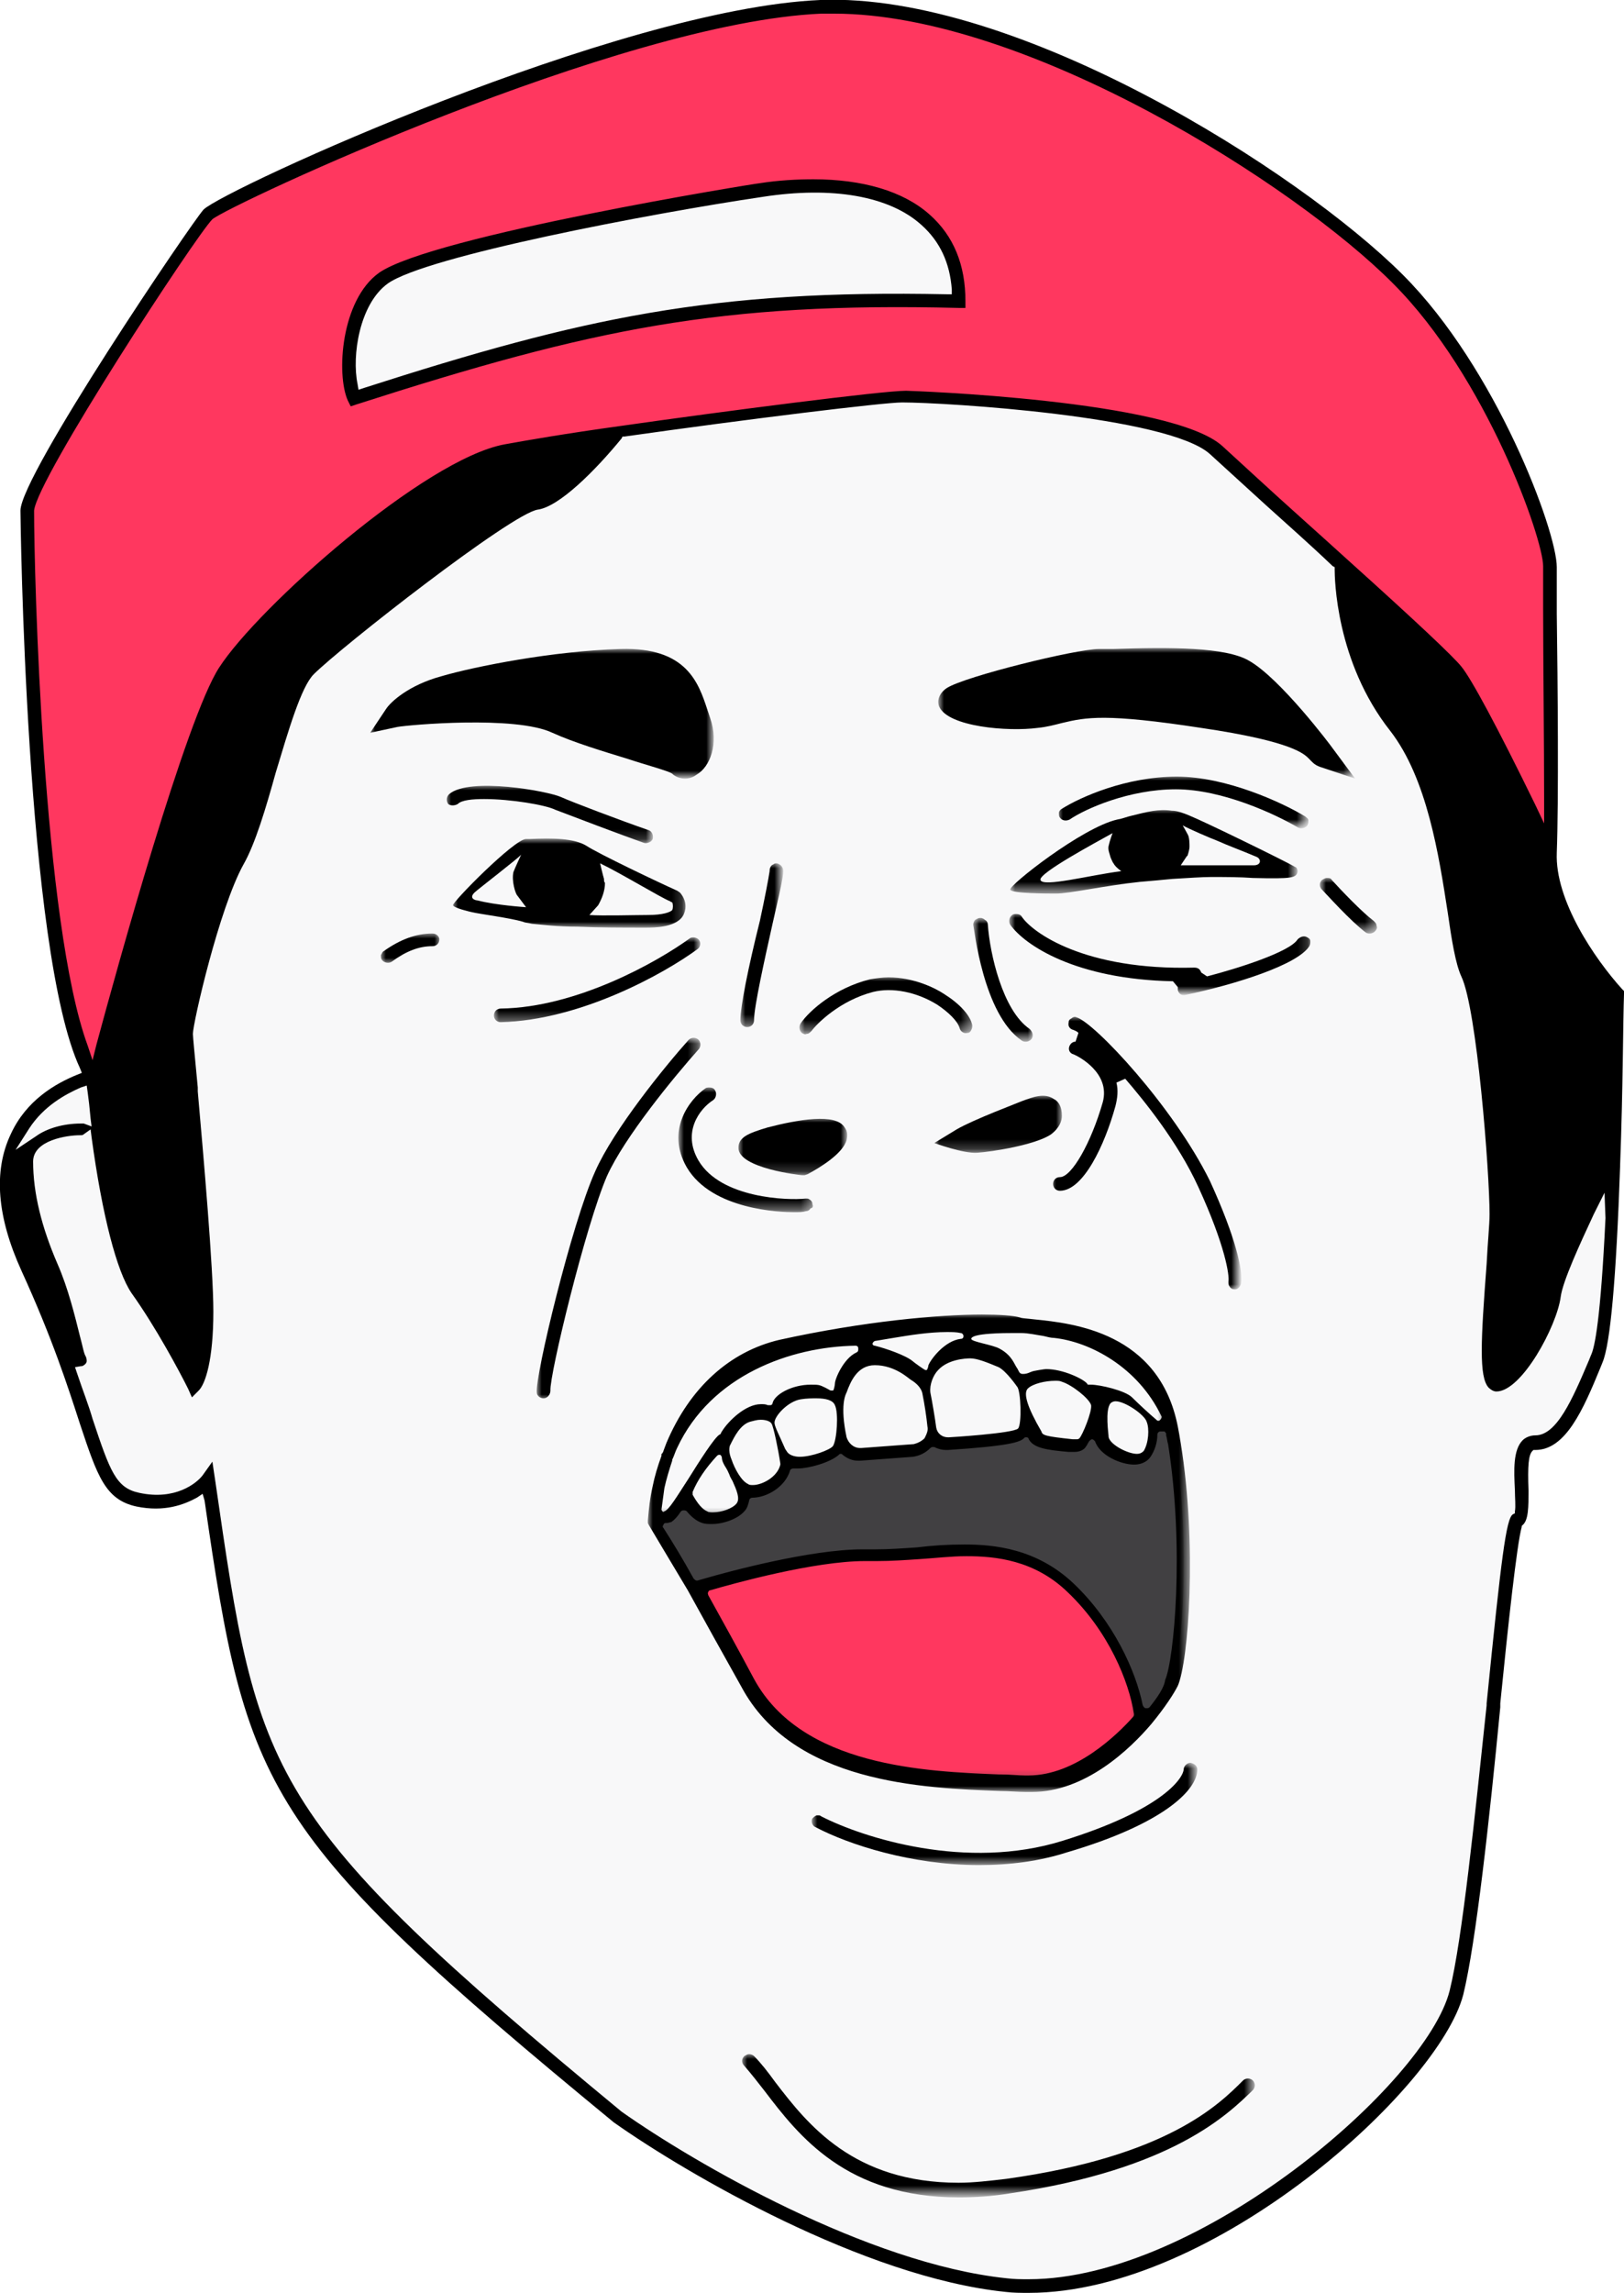 <?xml version="1.0" encoding="utf-8"?> <svg xmlns="http://www.w3.org/2000/svg" xmlns:xlink="http://www.w3.org/1999/xlink" version="1.1" id="Слой_1" x="0px" y="0px" viewBox="0 0 166.7 235.3" style="enable-background:new 0 0 166.7 235.3;" xml:space="preserve"> <style type="text/css"> .st0{fill:#FFFFFF;filter:url(#Adobe_OpacityMaskFilter);} .st1{mask:url(#mask0_4138_225_00000170969971752326162320000009765929205063397789_);} .st2{fill:#F8F8F9;} .st3{fill:#FFFFFF;filter:url(#Adobe_OpacityMaskFilter_00000084504156305118731870000001471098076406430648_);} .st4{mask:url(#mask1_4138_225_00000140013986571550142040000013224683917744595633_);} .st5{opacity:0.96;} .st6{fill:#FFFFFF;filter:url(#Adobe_OpacityMaskFilter_00000075867007113425159320000017439124420548665742_);} .st7{mask:url(#mask2_4138_225_00000170988822741830005560000010038051600870027655_);} .st8{fill:#FF375F;} .st9{fill:#FFFFFF;filter:url(#Adobe_OpacityMaskFilter_00000057128186637860518260000007149695342490820286_);} .st10{mask:url(#mask3_4138_225_00000036937028749310743320000015041832299084821946_);} .st11{fill:#FFFFFF;filter:url(#Adobe_OpacityMaskFilter_00000119825863497859944320000002628578101262965668_);} .st12{mask:url(#mask4_4138_225_00000078753106160511914730000012379538428303129216_);} .st13{fill:#FFFFFF;filter:url(#Adobe_OpacityMaskFilter_00000013162601835485528220000003948047733066523026_);} .st14{mask:url(#mask5_4138_225_00000121988733251043279470000011009033596155348885_);} .st15{fill:#414042;} .st16{fill:#FFFFFF;filter:url(#Adobe_OpacityMaskFilter_00000076602333833908408100000007999897677069373616_);} .st17{mask:url(#mask6_4138_225_00000013173152999311256970000014534369128380416647_);} .st18{fill:#FFFFFF;filter:url(#Adobe_OpacityMaskFilter_00000109723892830785260180000010536925048655579055_);} .st19{mask:url(#mask7_4138_225_00000101104603375665513770000012838111521116775083_);} .st20{fill:#FFFFFF;filter:url(#Adobe_OpacityMaskFilter_00000107572751072293210660000000675174304435046310_);} .st21{mask:url(#mask8_4138_225_00000055690415372911594240000016773762856601388216_);} .st22{fill:#FFFFFF;filter:url(#Adobe_OpacityMaskFilter_00000083052649565217692370000011216973395313849478_);} .st23{mask:url(#mask9_4138_225_00000083779355592794672400000013504366374237902732_);} .st24{fill:#FFFFFF;filter:url(#Adobe_OpacityMaskFilter_00000049930539437545205680000004910638674198225845_);} .st25{mask:url(#mask10_4138_225_00000172409085878628756810000015438649810116528005_);} .st26{fill:#FFFFFF;filter:url(#Adobe_OpacityMaskFilter_00000181775658141363976650000013350104790365568397_);} .st27{mask:url(#mask11_4138_225_00000135691316999455400920000009397245959695721890_);} .st28{fill:#FFFFFF;filter:url(#Adobe_OpacityMaskFilter_00000087389040188290794260000008071933975028772017_);} .st29{mask:url(#mask12_4138_225_00000150796184868823254950000000866502452915988125_);} .st30{fill:#FFFFFF;filter:url(#Adobe_OpacityMaskFilter_00000174587814753631552180000000835914392877550265_);} .st31{mask:url(#mask13_4138_225_00000153681466381576104790000000071156473598253240_);} .st32{fill:#FFFFFF;filter:url(#Adobe_OpacityMaskFilter_00000041984389450315930550000011371105174656033675_);} .st33{mask:url(#mask14_4138_225_00000031889388485753711950000012900945151537913790_);} .st34{fill:#FFFFFF;filter:url(#Adobe_OpacityMaskFilter_00000011017698339242420690000002079910741104918965_);} .st35{mask:url(#mask15_4138_225_00000072993305182800634830000015166075680340366513_);} .st36{fill:#FFFFFF;filter:url(#Adobe_OpacityMaskFilter_00000097463092236082405140000005484207172546999425_);} .st37{mask:url(#mask16_4138_225_00000024688343831104701660000010504537869231770256_);} .st38{fill:#FFFFFF;filter:url(#Adobe_OpacityMaskFilter_00000176022243367762486990000016666929491143574187_);} .st39{mask:url(#mask17_4138_225_00000088854098863686038870000008961996682669200816_);} .st40{fill:#FFFFFF;filter:url(#Adobe_OpacityMaskFilter_00000096755223250267959310000005883069588952191407_);} .st41{mask:url(#mask18_4138_225_00000176002360551383794000000010340403539597576866_);} .st42{fill:#FFFFFF;filter:url(#Adobe_OpacityMaskFilter_00000107573888043292555780000015840507717524261054_);} .st43{mask:url(#mask19_4138_225_00000042013958295541592770000001075369483628295594_);} .st44{fill:#FFFFFF;filter:url(#Adobe_OpacityMaskFilter_00000116232904477772613900000007804018135220216478_);} .st45{mask:url(#mask20_4138_225_00000062901537685627569240000011602141708397004704_);} .st46{fill:#FFFFFF;filter:url(#Adobe_OpacityMaskFilter_00000152959081527298139530000014801865754610087849_);} .st47{mask:url(#mask21_4138_225_00000117662254827551984680000011026244235335919772_);} .st48{fill:#FFFFFF;filter:url(#Adobe_OpacityMaskFilter_00000152239576272675707290000018178521887576505746_);} .st49{mask:url(#mask22_4138_225_00000139284018507677954350000012942619400490323584_);} .st50{fill:#FFFFFF;filter:url(#Adobe_OpacityMaskFilter_00000049219592601076969680000012418151735968923018_);} .st51{mask:url(#mask23_4138_225_00000110461873297377168190000008254297210837151662_);} .st52{fill:#FFFFFF;filter:url(#Adobe_OpacityMaskFilter_00000072249915246451805350000014047866604982291354_);} .st53{mask:url(#mask24_4138_225_00000142133936731469457600000010404969070883343519_);} .st54{fill:#FFFFFF;filter:url(#Adobe_OpacityMaskFilter_00000074405959970373828530000007336547367970536592_);} .st55{mask:url(#mask25_4138_225_00000068658692696099862840000013494136158636111509_);} .st56{fill:#FFFFFF;filter:url(#Adobe_OpacityMaskFilter_00000153687057519358905410000005333665795550134151_);} .st57{mask:url(#mask26_4138_225_00000023968482538451387440000006409249572594737025_);} .st58{fill:#FFFFFF;filter:url(#Adobe_OpacityMaskFilter_00000071539808352116219380000003409462884083924413_);} .st59{mask:url(#mask27_4138_225_00000160150254651098971990000007032486919665422010_);} .st60{fill:#FFFFFF;filter:url(#Adobe_OpacityMaskFilter_00000077326694408092649780000016296383696931725968_);} .st61{mask:url(#mask28_4138_225_00000183222650502485685190000005360821962543687093_);} .st62{fill:#FFFFFF;filter:url(#Adobe_OpacityMaskFilter_00000111192426888587763640000000885728468654004608_);} .st63{mask:url(#mask29_4138_225_00000091725615388567625050000007785704326257615037_);} .st64{fill:#FFFFFF;filter:url(#Adobe_OpacityMaskFilter_00000181786728550181528890000009756030549707310731_);} .st65{mask:url(#mask30_4138_225_00000089562364861013630360000002054584876366360204_);} .st66{fill:none;} </style> <defs> <filter id="Adobe_OpacityMaskFilter" filterUnits="userSpaceOnUse" x="0.7" y="0.7" width="165.3" height="233.9"> <feColorMatrix type="matrix" values="1 0 0 0 0 0 1 0 0 0 0 0 1 0 0 0 0 0 1 0"></feColorMatrix> </filter> </defs> <mask maskUnits="userSpaceOnUse" x="0.7" y="0.7" width="165.3" height="233.9" id="mask0_4138_225_00000170969971752326162320000009765929205063397789_"> <path class="st0" d="M-0.5-0.5h167.7v236.3H-0.5V-0.5z"></path> </mask> <g class="st1"> <path class="st2" d="M160.2,92.7l-1.1-5.3c0.2-7,0-26.2,0-29.3c0-3.2-5.9-19.8-15.6-29.5c-9.7-9.7-38.6-28.7-59.3-27.8 C63.6,1.6,23.3,20.1,21.4,22C19.5,23.9,2.8,49.5,2.8,52.4c0,3,0.7,49.2,6.6,58.1C4.3,111.9-3,117.4,2.8,130 c7.8,17.1,6.5,22.8,11.4,23.8c3.9,0.8,6.4-1.1,7.2-2.1c4.4,31,4.9,34.8,42,65.4c7.2,5.1,25.3,15.8,39.8,17.3 c18.1,1.9,43.6-20,46.2-30c2.5-9.9,5.1-48.1,6.3-48.5c1.3-0.4-0.8-8,1.9-8s4.4-4.2,6.3-8.7c0.9-2.1,1.4-10.8,1.7-19.8 c0.2-6.5,0.3-13.1,0.4-17.7C164.4,100.1,161.7,96.6,160.2,92.7z"></path> </g> <defs> <filter id="Adobe_OpacityMaskFilter_00000014594932132818614910000013399657461248934051_" filterUnits="userSpaceOnUse" x="71.4" y="158.9" width="46.2" height="24.1"> <feColorMatrix type="matrix" values="1 0 0 0 0 0 1 0 0 0 0 0 1 0 0 0 0 0 1 0"></feColorMatrix> </filter> </defs> <mask maskUnits="userSpaceOnUse" x="71.4" y="158.9" width="46.2" height="24.1" id="mask1_4138_225_00000140013986571550142040000013224683917744595633_"> <path style="fill:#FFFFFF;filter:url(#Adobe_OpacityMaskFilter_00000014594932132818614910000013399657461248934051_);" d=" M-0.5-0.5h167.7v236.3H-0.5V-0.5z"></path> </mask> <g class="st4"> <g class="st5"> <defs> <filter id="Adobe_OpacityMaskFilter_00000027563441713759594380000008286722561131666095_" filterUnits="userSpaceOnUse" x="71.4" y="158.9" width="46.2" height="24.1"> <feColorMatrix type="matrix" values="1 0 0 0 0 0 1 0 0 0 0 0 1 0 0 0 0 0 1 0"></feColorMatrix> </filter> </defs> <mask maskUnits="userSpaceOnUse" x="71.4" y="158.9" width="46.2" height="24.1" id="mask2_4138_225_00000170988822741830005560000010038051600870027655_"> <path style="fill:#FFFFFF;filter:url(#Adobe_OpacityMaskFilter_00000027563441713759594380000008286722561131666095_);" d=" M71.4,158.9h46.2V183H71.4V158.9z"></path> </mask> <g class="st7"> <path class="st8" d="M76.9,172.7c5.7,10.6,21.1,9.9,28.5,10.3c5,0.3,9.5-3.5,12.2-6.7c-0.3-2.5-2.1-8.7-7.2-13.5 c-6.3-6.1-14.6-3.2-20.9-3.4c-5.1-0.2-14.2,2.2-18.1,3.4C72.9,165.5,74.8,168.9,76.9,172.7z"></path> </g> </g> </g> <defs> <filter id="Adobe_OpacityMaskFilter_00000101804874640634686240000001314960500230217663_" filterUnits="userSpaceOnUse" x="2.8" y="0.7" width="156.3" height="109.8"> <feColorMatrix type="matrix" values="1 0 0 0 0 0 1 0 0 0 0 0 1 0 0 0 0 0 1 0"></feColorMatrix> </filter> </defs> <mask maskUnits="userSpaceOnUse" x="2.8" y="0.7" width="156.3" height="109.8" id="mask3_4138_225_00000036937028749310743320000015041832299084821946_"> <path style="fill:#FFFFFF;filter:url(#Adobe_OpacityMaskFilter_00000101804874640634686240000001314960500230217663_);" d=" M-0.5-0.5h167.7v236.3H-0.5V-0.5z"></path> </mask> <g class="st10"> <path class="st8" d="M98.4,30.9c-25.3-0.6-38.6,2.4-62,9.9c-1.2-2.7-0.6-9.7,3-12.2c4.4-3.2,30.7-7.8,38.8-9.1 C89.7,17.7,98.6,21.4,98.4,30.9z M159.1,87.4c0.2-7,0-26.2,0-29.3c0-3.2-5.9-19.8-15.6-29.5c-9.7-9.7-38.6-28.7-59.3-27.8 C63.6,1.6,23.3,20.1,21.4,22C19.5,23.9,2.8,49.5,2.8,52.4c0,3,0.7,49.2,6.6,58.1c3.1-11.8,10.2-36.7,13.4-41.6 c4-6.1,21.1-21.1,28.9-22.6c2.4-0.5,6.9-1.1,12-1.9c11.7-1.7,26.9-3.6,29.1-3.6c3.2,0,27.4,1.3,32,5.5c2.3,2.1,7.8,7,13.1,11.8 c5.4,4.9,10.4,9.6,11.4,10.8C150.9,70.7,156.5,82,159.1,87.4z"></path> </g> <defs> <filter id="Adobe_OpacityMaskFilter_00000174595631759386581800000001643843786564030398_" filterUnits="userSpaceOnUse" x="2.8" y="0.7" width="156.3" height="109.8"> <feColorMatrix type="matrix" values="1 0 0 0 0 0 1 0 0 0 0 0 1 0 0 0 0 0 1 0"></feColorMatrix> </filter> </defs> <mask maskUnits="userSpaceOnUse" x="2.8" y="0.7" width="156.3" height="109.8" id="mask4_4138_225_00000078753106160511914730000012379538428303129216_"> <path style="fill:#FFFFFF;filter:url(#Adobe_OpacityMaskFilter_00000174595631759386581800000001643843786564030398_);" d=" M-0.5-0.5h167.7v236.3H-0.5V-0.5z"></path> </mask> <g class="st12"> <path class="st8" d="M36.4,40.8c-1.2-2.7-0.6-9.7,3-12.2c4.4-3.2,30.7-7.8,38.8-9.1c1.9-0.3,3.7-0.4,5.4-0.4 c8.8,0,15,3.9,14.8,11.8c-2.1-0.1-4.2-0.1-6.1-0.1C70.8,30.8,57.8,33.9,36.4,40.8z M85.6,0.7c-0.5,0-0.9,0-1.4,0 C63.6,1.6,23.3,20.1,21.4,22C19.5,23.9,2.8,49.5,2.8,52.4c0,3,0.7,49.2,6.6,58.1c3.1-11.8,10.2-36.7,13.4-41.6 c4-6.1,21.1-21.1,28.9-22.6c2.4-0.5,6.9-1.1,12-1.9c11.7-1.7,26.9-3.6,29.1-3.6c3.2,0,27.4,1.3,32,5.5c2.3,2.1,7.8,7,13.1,11.8 c5.4,4.9,10.4,9.6,11.4,10.8c1.5,1.9,7.1,13.2,9.7,18.6c0.2-7,0-26.2,0-29.3c0-3.2-5.9-19.8-15.6-29.5C134,19.1,106.1,0.7,85.6,0.7 z M35.1,43.7l2-0.7c21.7-7,34.2-9.9,55.1-9.9c1.9,0,4,0,6.1,0.1l2.4,0.1l0-2.4c0.1-3.8-1.1-7.1-3.5-9.6c-3-3.1-7.8-4.7-13.7-4.7 c-1.8,0-3.8,0.2-5.8,0.5c-0.3,0.1-34,5.4-39.8,9.5c-4.6,3.3-5.4,11.4-3.7,15.2L35.1,43.7z M85.6,3.1c19.3,0,46.5,17.4,56.2,27.2 c9.1,9.1,14.9,25.3,14.9,27.8c0,0.7,0,2.3,0,4.3c0,3.9,0.1,9.7,0.1,14.9c-2.2-4.3-4.5-8.7-5.5-10c-0.6-0.7-2.5-2.7-11.6-11 c-3.2-2.9-6.6-6-9.2-8.3c-1.6-1.5-3-2.7-3.9-3.5c-5.9-5.4-33.4-6.1-33.7-6.1c-2.5,0-18.8,2.1-29.4,3.6c-3.9,0.6-9.3,1.4-12.1,1.9 C42.5,45.6,25,61.2,20.9,67.6c-3,4.6-8.7,24.1-11.7,34.9C6,88.2,5.2,58.9,5.2,52.5C6.1,49.1,20.8,26.2,23,23.8 c3.1-2.3,41.7-19.9,61.3-20.7C84.7,3.1,85.2,3.1,85.6,3.1z"></path> </g> <defs> <filter id="Adobe_OpacityMaskFilter_00000063601150697168849820000014876602783199260054_" filterUnits="userSpaceOnUse" x="67.3" y="136.3" width="54.2" height="46"> <feColorMatrix type="matrix" values="1 0 0 0 0 0 1 0 0 0 0 0 1 0 0 0 0 0 1 0"></feColorMatrix> </filter> </defs> <mask maskUnits="userSpaceOnUse" x="67.3" y="136.3" width="54.2" height="46" id="mask5_4138_225_00000121988733251043279470000011009033596155348885_"> <path style="fill:#FFFFFF;filter:url(#Adobe_OpacityMaskFilter_00000063601150697168849820000014876602783199260054_);" d=" M-0.5-0.5h167.7v236.3H-0.5V-0.5z"></path> </mask> <g class="st14"> <path class="st15" d="M120.4,171.9c0.9-2,1.9-13.2,0.2-23.8c-0.1-0.6-0.4-1.4-0.5-1.9c-1.7-8.6-10.3-8.9-14-9.3 c-1-0.1-1.5-0.2-1.9-0.3c-0.1,0-0.9-0.3-3.5-0.3c-4.4,0-12,0.7-20.4,2.6c-5,1.1-8.9,4.9-11,10.7l0,0.1l0,0c-0.7,2-2,4.9-2.1,6.8 c0.8,1.2,1.6,2,3.3,5l0.3,1.5l1.1-0.5c1.8,3.1,3.6,6.4,5.4,9.7c4.9,9.1,17.7,9.6,25.3,9.9c1,0,1.8,0.1,2.6,0.1c0.2,0,0.3,0,0.5,0 c4.9,0,9.6-3.6,11.7-6C118.9,174.8,120.1,172.6,120.4,171.9z"></path> </g> <defs> <filter id="Adobe_OpacityMaskFilter_00000147927715494181095880000014469057256525108142_" filterUnits="userSpaceOnUse" x="76.2" y="210.8" width="52.6" height="14.6"> <feColorMatrix type="matrix" values="1 0 0 0 0 0 1 0 0 0 0 0 1 0 0 0 0 0 1 0"></feColorMatrix> </filter> </defs> <mask maskUnits="userSpaceOnUse" x="76.2" y="210.8" width="52.6" height="14.6" id="mask6_4138_225_00000013173152999311256970000014534369128380416647_"> <path style="fill:#FFFFFF;filter:url(#Adobe_OpacityMaskFilter_00000147927715494181095880000014469057256525108142_);" d=" M-0.5-0.5h167.7v236.3H-0.5V-0.5z"></path> </mask> <g class="st17"> <path d="M128.6,214.5c0.1-0.1,0.2-0.3,0.2-0.5c0-0.2-0.1-0.4-0.2-0.5c-0.1-0.1-0.3-0.2-0.5-0.2s-0.4,0.1-0.5,0.2 c-2.5,2.5-7.8,7.8-24.3,10.1c-1.7,0.2-3.4,0.4-4.9,0.4c-10.8,0-15.5-6-18.8-10.3c-0.8-1.1-1.5-2-2.2-2.7c-0.1-0.1-0.3-0.2-0.5-0.2 c-0.2,0-0.3,0.1-0.5,0.2c-0.3,0.3-0.3,0.7,0,1c0.7,0.8,1.4,1.7,2.1,2.6c3.5,4.6,8.4,10.9,19.9,10.9c1.6,0,3.4-0.1,5.2-0.4 C120.5,222.6,126.1,216.9,128.6,214.5z"></path> </g> <defs> <filter id="Adobe_OpacityMaskFilter_00000163762621706899573290000001285520500790683058_" filterUnits="userSpaceOnUse" x="71.5" y="159.1" width="45.6" height="23.7"> <feColorMatrix type="matrix" values="1 0 0 0 0 0 1 0 0 0 0 0 1 0 0 0 0 0 1 0"></feColorMatrix> </filter> </defs> <mask maskUnits="userSpaceOnUse" x="71.5" y="159.1" width="45.6" height="23.7" id="mask7_4138_225_00000101104603375665513770000012838111521116775083_"> <path style="fill:#FFFFFF;filter:url(#Adobe_OpacityMaskFilter_00000163762621706899573290000001285520500790683058_);" d=" M-0.5-0.5h167.7v236.3H-0.5V-0.5z"></path> </mask> <g class="st19"> <path class="st8" d="M105.1,182.8c-0.8,0-1.6-0.1-2.5-0.1c-7.8-0.3-20.8-0.8-25.8-10.1c-1.7-3.2-3.3-6.1-4.7-8.6l-0.6-1l1.2-0.3 c2.4-0.7,10.8-3,16.1-3l1.3,0c1.4,0,2.8-0.1,4.2-0.2c1.7-0.1,3.3-0.3,4.9-0.3c3.2,0,7.2,0.4,10.8,3.8c4.3,4.1,6.5,9.5,7,12.8 l0.1,0.4l-0.3,0.3c-1.7,1.9-6.1,6.2-11.2,6.2L105.1,182.8z"></path> </g> <defs> <filter id="Adobe_OpacityMaskFilter_00000117664855890107730380000012007442248073035399_" filterUnits="userSpaceOnUse" x="67.3" y="136.2" width="52.6" height="19.7"> <feColorMatrix type="matrix" values="1 0 0 0 0 0 1 0 0 0 0 0 1 0 0 0 0 0 1 0"></feColorMatrix> </filter> </defs> <mask maskUnits="userSpaceOnUse" x="67.3" y="136.2" width="52.6" height="19.7" id="mask8_4138_225_00000055690415372911594240000016773762856601388216_"> <path style="fill:#FFFFFF;filter:url(#Adobe_OpacityMaskFilter_00000117664855890107730380000012007442248073035399_);" d=" M-0.5-0.5h167.7v236.3H-0.5V-0.5z"></path> </mask> <g class="st21"> <path class="st2" d="M105.1,142.1c0,0,0-0.1,0-0.1c0,0-0.1-0.2-0.3-0.4c0.1,0,0.2,0,0.3,0c0.5,0,1-0.2,1.8-0.4 c0.2,0,0.4-0.1,0.6-0.1c0.3,0,0.5,0,0.8,0.1C107.3,141.2,105.8,141.5,105.1,142.1z M99.8,138.8c-0.5,0-2,0.1-3.2,0.9 c0.6-0.7,1.3-1.5,2.1-1.6c0.1,0,0.2,0,0.2-0.1c0.1,0.4,0.5,0.6,0.9,0.6c0.3,0,0.8,0.2,1.2,0.3C100.5,138.9,100.1,138.8,99.8,138.8z M95.1,142.1c-0.3-0.5-0.8-0.8-1.1-1c-0.1-0.1-0.2-0.2-0.4-0.3c-0.1-0.1-0.3-0.3-0.4-0.4c0.6,0.3,1,0.6,1.2,0.8 c0.2,0.2,0.4,0.2,0.6,0.2c0.1,0,0.1,0,0.2,0c0,0,0.1,0,0.1,0C95.2,141.6,95.1,141.8,95.1,142.1z M83.8,142.9 c-0.6,0-1.2,0.1-1.7,0.1c-0.7,0.1-1.4,0.5-2,1c0.2-0.4,1.6-1.3,3.3-1.3c0.5,0,0.9,0.1,1.3,0.2C84.3,142.9,84,142.9,83.8,142.9z M79,145.3c-0.3-0.1-0.6-0.2-1-0.2c-0.4,0-0.8,0.1-1.2,0.2c0.5-0.3,1-0.6,1.5-0.6c0.2,0,0.3,0,0.5,0.1c0.1,0,0.2,0,0.3,0 c0.1,0,0.1,0,0.2,0C79.2,145,79.1,145.1,79,145.3z M74.4,147.9c-0.1,0.3-0.2,0.6-0.2,1c0,0-0.1,0-0.1,0c-0.1,0-0.2-0.1-0.3-0.1 c-0.1,0-0.2,0-0.3,0C73.9,148.4,74.2,148,74.4,147.9C74.4,147.8,74.4,147.8,74.4,147.9C74.5,147.8,74.5,147.9,74.4,147.9z M119.8,145c-2.6-5.2-7.6-8-11.5-8.4c-0.3,0-0.7-0.1-1-0.2c-0.7-0.2-1.6-0.3-2.4-0.3c-0.2,0-0.9,0-0.9,0c-0.8,0-2.2,0.1-4.4,0.6 c0,0-0.1,0-0.1,0c-0.1-0.3-0.4-0.6-0.8-0.6c-0.5-0.1-0.9-0.1-1.4-0.1c-1.9,0-3.9,0.3-5.6,0.6c-0.6,0.1-1.2,0.2-1.8,0.3 c-0.4,0.1-0.8,0.4-0.8,0.9c0,0.4,0.2,0.9,0.7,1c0.5,0.1,1.2,0.4,2,0.8c-0.5-0.1-1-0.2-1.7-0.2c-2.2,0-3,2-3.4,3.1 c-0.1,0.2-0.2,0.5-0.3,0.6c-0.1,0.1-0.2,0.2-0.2,0.5c-0.1-0.2-0.3-0.3-0.5-0.4c0.1,0,0.2,0,0.3-0.1c0.3-0.1,0.5-0.4,0.5-0.8 c0-0.5,0.8-2.7,1.8-3.2c0.4-0.2,0.6-0.6,0.5-1.1c-0.1-0.4-0.5-0.7-0.9-0.7h0c-8.8,0.2-19.4,4.9-20.5,17.4c0,0.4,0.1,0.7,0.5,0.9 c0.1,0.1,0.3,0.1,0.5,0.1c0.2,0,0.4-0.1,0.5-0.2c0.4-0.3,0.8-0.9,1.7-2.2c0,0.1,0,0.2,0.1,0.2c0.3,0.8,0.9,1.8,1.8,2.1 c0.3,0.1,0.5,0.1,0.8,0.1c1.1,0,2.3-0.5,2.8-1.1c0.5-0.6,0.3-1.3,0.1-2c0.1,0.1,0.2,0.2,0.3,0.2c0.2,0.1,0.5,0.2,0.8,0.2 c1.2,0,3-1,3.4-2.5c0-0.1,0-0.3,0-0.4c0-0.2-0.1-0.4-0.1-0.5c0.3,0.2,0.7,0.4,1.5,0.4c1.1,0,3.3-0.6,3.9-1.3 c0.2-0.2,0.3-0.7,0.4-1.2l0,0.1c0.2,0.9,1,1.6,2,1.6c0,0,0.1,0,0.1,0c1.3-0.1,3.9-0.3,5.4-0.4c0.6-0.1,1.1-0.3,1.5-0.8 c0.2-0.2,0.3-0.5,0.4-0.8c0.3,0.6,0.9,0.9,1.6,0.9c0,0,0.1,0,0.1,0c6.9-0.5,7.3-0.9,7.5-1.1c0.2-0.3,0.4-0.9,0.4-1.7 c0.2,0.5,0.5,1.1,0.9,1.8c0.2,0.8,0.9,0.9,3.7,1.2c0,0,0.5,0.1,0.5,0.1c0.3,0,0.6-0.1,0.8-0.4c0.3-0.4,1.5-3,1.3-3.9 c-0.1-0.4-0.4-0.9-0.9-1.4c0,0,0.1,0,0.1,0c0.1,0,0.2,0,0.3-0.1c0.5,0,1.4,0.2,2.2,0.5c-0.3,0.1-0.7,0.2-0.8,0.4 c-0.8,0.8-0.6,2.9-0.4,4c0.2,1.3,2.4,2.2,3.5,2.2c0.7,0,1.1-0.4,1.2-0.6c0.6-0.8,0.7-2.1,0.6-3c0,0,0.1,0.1,0.1,0.1 c0.1,0.1,0.3,0.1,0.4,0.1c0.2,0,0.5-0.1,0.7-0.3C119.9,145.8,120,145.4,119.8,145z"></path> </g> <defs> <filter id="Adobe_OpacityMaskFilter_00000109718422073544359690000004309600691062155658_" filterUnits="userSpaceOnUse" x="66.5" y="134.8" width="55.7" height="49.1"> <feColorMatrix type="matrix" values="1 0 0 0 0 0 1 0 0 0 0 0 1 0 0 0 0 0 1 0"></feColorMatrix> </filter> </defs> <mask maskUnits="userSpaceOnUse" x="66.5" y="134.8" width="55.7" height="49.1" id="mask9_4138_225_00000083779355592794672400000013504366374237902732_"> <path style="fill:#FFFFFF;filter:url(#Adobe_OpacityMaskFilter_00000109718422073544359690000004309600691062155658_);" d=" M-0.5-0.5h167.7v236.3H-0.5V-0.5z"></path> </mask> <g class="st23"> <path d="M118,175.2c-0.1,0.1-0.2,0.1-0.3,0.1c0,0,0,0-0.1,0c-0.1,0-0.2-0.1-0.3-0.3c-0.7-3.5-3-8.6-7.1-12.5c-3.8-3.6-8.2-4-11.2-4 c-1.7,0-3.3,0.1-4.9,0.3c-1.5,0.1-2.9,0.2-4.3,0.2c-0.2,0-0.5,0-0.7,0c-0.2,0-0.4,0-0.6,0c-5.3,0-13.8,2.3-16.2,3l-0.7,0.2 c0,0-0.1,0-0.1,0c-0.1,0-0.2-0.1-0.3-0.2c-1.1-2-2.2-3.8-3.1-5.2c-0.1-0.1-0.1-0.2,0-0.3c0-0.1,0.1-0.2,0.2-0.2l0.1,0 c0.2,0,0.4-0.1,0.5-0.1c0.3-0.2,0.6-0.5,1-1.1c0.1-0.1,0.2-0.1,0.3-0.1c0.1,0,0.2,0,0.3,0.1c0.5,0.6,1,1,1.6,1.2 c0.3,0.1,0.6,0.1,1,0.1c1.1,0,2.6-0.5,3.3-1.3c0.3-0.3,0.4-0.7,0.5-1.1c0-0.2,0.2-0.3,0.3-0.3c1.5,0,3.4-1.1,3.9-2.8 c0-0.1,0.2-0.2,0.3-0.2c0,0,0,0,0,0c0.1,0,0.3,0,0.5,0c1.1,0,3.3-0.6,4.2-1.4c0.1-0.1,0.1-0.1,0.2-0.1c0.1,0,0.1,0,0.2,0.1 c0.5,0.4,1,0.6,1.6,0.6c0,0,0.1,0,0.2,0c1.4-0.1,4-0.3,5.4-0.4c0.7-0.1,1.3-0.4,1.8-0.9c0.1-0.1,0.2-0.1,0.2-0.1c0.1,0,0.1,0,0.2,0 c0.4,0.2,0.8,0.3,1.2,0.3c0,0,0.1,0,0.2,0c6.2-0.4,7.4-0.8,7.8-1.2c0.1-0.1,0.1-0.1,0.2-0.1c0,0,0,0,0.1,0c0.1,0,0.2,0.1,0.2,0.2 c0.5,0.9,1.8,1.1,4.1,1.3l0.4,0c0.1,0,0.1,0,0.2,0c0.5,0,1-0.2,1.2-0.6c0.1-0.1,0.1-0.2,0.3-0.5c0.1-0.1,0.2-0.2,0.3-0.2 c0,0,0,0,0,0c0.1,0,0.2,0.1,0.3,0.2c0.5,1.5,2.7,2.4,4,2.4c1,0,1.5-0.5,1.7-0.8c0.4-0.6,0.7-1.4,0.7-2.3c0-0.1,0.1-0.3,0.3-0.3l0,0 c0,0,0,0,0.1,0c0,0,0.1,0,0.1,0c0.1,0,0.1,0,0.2,0c0.1,0,0.1,0.1,0.2,0.2l0,0.2c0.1,0.3,0.1,0.6,0.2,0.9 c1.7,10.7,0.6,22.2-0.3,24.2C119.5,173.2,118.8,174.2,118,175.2z M116.3,176.2c-1.6,1.8-5.9,6-10.7,6c-0.1,0-0.3,0-0.4,0 c-0.7,0-1.5-0.1-2.4-0.1l-0.2,0c-7.6-0.3-20.3-0.8-25.2-9.8c-1.6-3-3.2-5.9-4.7-8.6c0-0.1-0.1-0.2,0-0.3c0-0.1,0.1-0.2,0.2-0.2 c2.4-0.7,10.7-3,15.9-3c0.2,0,0.4,0,0.5,0c0.3,0,0.5,0,0.8,0c1.4,0,2.8-0.1,4.3-0.2c1.6-0.1,3.2-0.3,4.8-0.3c3,0,7,0.4,10.4,3.7 c4.2,4,6.3,9.2,6.8,12.5C116.4,176,116.4,176.1,116.3,176.2z M79.5,146c0-0.7,1.4-2.2,2.7-2.4c0.6-0.1,1.2-0.1,1.6-0.1 c1,0,1.7,0.2,1.9,0.7c0.4,0.8,0.2,3.6-0.2,4.2c-0.3,0.4-2.2,1.1-3.4,1.1c-0.6,0-1.1-0.2-1.3-0.5l-0.2-0.3 C80,147.3,79.5,146.4,79.5,146z M75.6,154.3c-0.4,0.5-1.5,0.9-2.4,0.9c-0.2,0-0.5,0-0.6-0.1c-0.5-0.2-1-0.8-1.5-1.7 c0-0.1,0-0.2,0-0.3c0.5-1.2,1.3-2.4,2.5-3.7c0.1-0.1,0.2-0.1,0.2-0.1c0,0,0.1,0,0.1,0c0.1,0,0.2,0.2,0.2,0.3c0,0.3,0.2,0.7,0.4,1 c0.2,0.3,0.3,0.6,0.4,0.8c0,0.1,0.2,0.4,0.3,0.6C75.6,152.9,76,153.8,75.6,154.3z M75.1,149.8c-0.3-0.7-0.3-1.3-0.1-1.6 c0.4-0.8,1-2,2-2.3c0.4-0.1,0.7-0.2,1.1-0.2c0.6,0,1,0.2,1.1,0.4c0.2,0.3,0.7,2.7,0.9,4.1c0,0,0,0.1,0,0.1 c-0.3,1.3-1.9,2.1-2.8,2.1c-0.2,0-0.4,0-0.5-0.1C76.1,152,75.4,150.7,75.1,149.8z M68.1,155.2c-0.1-0.1-0.2-0.2-0.2-0.3 c0.1-0.7,0.2-1.5,0.3-2.2c0.2-0.9,0.5-1.9,0.8-2.8l0-0.1c0.2-0.4,0.3-0.8,0.5-1.2c3.5-7.5,11.7-10.4,18.3-10.5c0,0,0,0,0,0 c0.2,0,0.3,0.1,0.3,0.3c0,0.2,0,0.3-0.2,0.4c-1.3,0.6-2.2,2.7-2.2,3.2c0,0.1-0.1,0.7-0.2,0.7c0,0-0.1,0-0.2,0 c-0.1,0-0.2-0.1-0.6-0.3c-0.6-0.3-0.7-0.3-1.5-0.3c-1.9,0-3.7,1-3.9,1.9c0,0.1-0.1,0.2-0.2,0.2c-0.1,0-0.1,0-0.2,0c0,0-0.1,0-0.1,0 c-0.2-0.1-0.4-0.1-0.7-0.1c-1.6,0-3.4,1.8-4,2.8c-0.1,0.1-0.1,0.3-0.2,0.3c0,0,0,0,0,0c-0.5,0.2-2.2,2.9-3.2,4.5 c-1.3,2-2,3.2-2.5,3.4c-0.1,0-0.1,0.1-0.2,0.1C68.2,155.2,68.1,155.2,68.1,155.2z M95.2,146.4c0.1,0.4-0.1,0.8-0.3,1.2 c-0.3,0.3-0.7,0.5-1.1,0.6c-1.4,0.1-4,0.3-5.4,0.4c0,0-0.1,0-0.1,0c-0.7,0-1.2-0.5-1.4-1.1c-0.7-3.3-0.1-4.4,0-4.6 c0.4-1.1,1.1-2.8,2.9-2.8c2.1,0,3.5,1.4,3.7,1.5c0.5,0.3,1.1,0.8,1.2,1.5C94.9,144.1,95.1,145.4,95.2,146.4z M89.9,137.6 c0.6-0.1,1.2-0.2,1.8-0.3c1.8-0.3,3.7-0.6,5.5-0.6c0.5,0,1,0,1.4,0.1c0.2,0,0.3,0.2,0.3,0.3c0,0.2-0.1,0.3-0.3,0.3 c-1.6,0.2-3,2-3.3,2.7c0,0.1-0.1,0.5-0.2,0.5c0,0,0,0-0.1,0c-0.1,0-1.2-0.8-1.3-0.9c-0.7-0.6-2.7-1.3-3.9-1.6 c-0.2,0-0.3-0.2-0.2-0.3C89.6,137.8,89.7,137.6,89.9,137.6z M104.5,146.6c-0.5,0.5-7,0.9-7.1,0.9c0,0-0.1,0-0.1,0 c-0.6,0-1.1-0.4-1.2-1c-0.1-0.8-0.4-2.6-0.6-3.6c-0.1-0.8,0.3-1.8,0.8-2.3c1-1.1,2.8-1.2,3.3-1.2c0.7,0,1.7,0.4,2.9,0.9 c0.8,0.4,1.9,2,1.9,2C104.8,142.7,104.9,146.2,104.5,146.6z M112,144.2c0.1,0.7-0.9,3.1-1.2,3.4c-0.1,0.1-0.2,0.1-0.3,0.1 c0,0,0,0,0,0c-0.1,0-0.2,0-0.4,0c-2.8-0.3-3.1-0.4-3.2-0.8c-1.4-2.4-1.9-3.9-1.4-4.4c0.5-0.5,1.8-0.8,2.8-0.8c0.3,0,0.5,0,0.7,0.1 C110,142.1,111.8,143.5,112,144.2z M117.4,148.9c-0.1,0.1-0.3,0.3-0.7,0.3c-0.9,0-2.7-0.9-2.9-1.7c0-0.3-0.4-2.8,0.2-3.5 c0.1-0.1,0.3-0.2,0.5-0.2c1,0,3,1.4,3.2,2.1C118,146.6,117.9,148.1,117.4,148.9z M104,136.8c0.2,0,0.3,0,0.4,0c0.1,0,0.3,0,0.4,0 c0.8,0,1.6,0.2,2.3,0.3c0.4,0.1,0.8,0.2,1.1,0.2c3.7,0.4,8.6,3,11,8c0.1,0.1,0,0.3-0.1,0.4c-0.1,0.1-0.1,0.1-0.2,0.1 c-0.1,0-0.1,0-0.2-0.1c-0.6-0.5-1.8-1.6-2.5-2.3c-0.7-0.7-3.3-1.3-4.2-1.3c-0.1,0-0.1,0-0.1,0c0,0-0.1,0-0.1,0 c-0.1,0-0.2,0-0.2-0.1c-0.4-0.5-2.5-1.5-4.2-1.5c-0.3,0-1.3,0.2-1.3,0.2c-0.4,0.1-0.6,0.3-1.1,0.3c-0.4,0-0.4-0.3-0.6-0.6 c-0.3-0.4-0.5-1.3-1.8-2c-0.7-0.4-2.9-0.7-2.9-1C99.7,136.8,103.2,136.8,104,136.8z M121.2,148.1c-0.1-0.6-0.2-1.2-0.3-1.7 c-1.9-9.7-10.8-10.6-14.7-11c-0.8-0.1-1.3-0.1-1.5-0.2c-0.7-0.2-2.1-0.3-3.9-0.3c-4.4,0-12.2,0.7-20.8,2.6 c-5.1,1.2-9.2,4.9-11.6,10.6c-0.1,0.3-0.2,0.5-0.3,0.8c0,0.1-0.1,0.2-0.1,0.2c0,0,0,0.1-0.1,0.1l0,0.1c0,0,0,0.1,0,0.1 c-0.4,1.1-0.7,2.1-0.9,3.1c-0.3,1.3-0.4,2.4-0.5,3.5l0,0.3l0.1,0.2c0.7,1.2,2.1,3.5,4,6.7c1.7,3.1,3.6,6.5,5.5,9.9 c5.3,9.9,18.6,10.4,26.6,10.7c0.9,0,1.8,0.1,2.6,0.1c0.2,0,0.4,0,0.6,0c5.5,0,10.1-4.4,12.3-7c0,0,0,0,0,0c1.4-1.7,2.3-3.1,2.7-3.9 C122,170.5,122.9,158.6,121.2,148.1z"></path> </g> <defs> <filter id="Adobe_OpacityMaskFilter_00000122702957528697244130000006197062647099045763_" filterUnits="userSpaceOnUse" x="112.3" y="148.1" width="0.1" height="0.1"> <feColorMatrix type="matrix" values="1 0 0 0 0 0 1 0 0 0 0 0 1 0 0 0 0 0 1 0"></feColorMatrix> </filter> </defs> <mask maskUnits="userSpaceOnUse" x="112.3" y="148.1" width="0.1" height="0.1" id="mask10_4138_225_00000172409085878628756810000015438649810116528005_"> <path style="fill:#FFFFFF;filter:url(#Adobe_OpacityMaskFilter_00000122702957528697244130000006197062647099045763_);" d=" M-0.5-0.5h167.7v236.3H-0.5V-0.5z"></path> </mask> <g class="st25"> <path d="M112.3,148.1C112.3,148.1,112.3,148.1,112.3,148.1C112.3,148.1,112.3,148.1,112.3,148.1 C112.3,148.1,112.3,148.1,112.3,148.1z"></path> </g> <defs> <filter id="Adobe_OpacityMaskFilter_00000149350259382890111390000010276342027097474207_" filterUnits="userSpaceOnUse" x="70.3" y="155.3" width="0.1" height="0.1"> <feColorMatrix type="matrix" values="1 0 0 0 0 0 1 0 0 0 0 0 1 0 0 0 0 0 1 0"></feColorMatrix> </filter> </defs> <mask maskUnits="userSpaceOnUse" x="70.3" y="155.3" width="0.1" height="0.1" id="mask11_4138_225_00000135691316999455400920000009397245959695721890_"> <path style="fill:#FFFFFF;filter:url(#Adobe_OpacityMaskFilter_00000149350259382890111390000010276342027097474207_);" d=" M-0.5-0.5h167.7v236.3H-0.5V-0.5z"></path> </mask> <g class="st27"> <path d="M70.4,155.3C70.4,155.3,70.4,155.3,70.4,155.3C70.4,155.3,70.4,155.3,70.4,155.3L70.4,155.3z"></path> </g> <defs> <filter id="Adobe_OpacityMaskFilter_00000070090767302840057900000006850576260365827976_" filterUnits="userSpaceOnUse" x="95.9" y="112.4" width="13.2" height="5.9"> <feColorMatrix type="matrix" values="1 0 0 0 0 0 1 0 0 0 0 0 1 0 0 0 0 0 1 0"></feColorMatrix> </filter> </defs> <mask maskUnits="userSpaceOnUse" x="95.9" y="112.4" width="13.2" height="5.9" id="mask12_4138_225_00000150796184868823254950000000866502452915988125_"> <path style="fill:#FFFFFF;filter:url(#Adobe_OpacityMaskFilter_00000070090767302840057900000006850576260365827976_);" d=" M-0.5-0.5h167.7v236.3H-0.5V-0.5z"></path> </mask> <g class="st29"> <path d="M98.2,115.9l-2.3,1.4c0,0,3,1.1,4.4,1c1.5-0.1,6-0.8,7.6-1.9c0.9-0.7,1.1-1.4,1.1-1.9c0-1-0.4-1.5-0.8-1.7 c-1-0.7-2.2-0.2-3.3,0.2C104.7,113.1,99.9,114.9,98.2,115.9z"></path> </g> <defs> <filter id="Adobe_OpacityMaskFilter_00000142159784026343722640000002257402454421689257_" filterUnits="userSpaceOnUse" x="75.8" y="114.7" width="11.1" height="5.9"> <feColorMatrix type="matrix" values="1 0 0 0 0 0 1 0 0 0 0 0 1 0 0 0 0 0 1 0"></feColorMatrix> </filter> </defs> <mask maskUnits="userSpaceOnUse" x="75.8" y="114.7" width="11.1" height="5.9" id="mask13_4138_225_00000153681466381576104790000000071156473598253240_"> <path style="fill:#FFFFFF;filter:url(#Adobe_OpacityMaskFilter_00000142159784026343722640000002257402454421689257_);" d=" M-0.5-0.5h167.7v236.3H-0.5V-0.5z"></path> </mask> <g class="st31"> <path d="M82.3,120.6h0.3l0.3-0.1c1.3-0.7,3.6-2.1,4-3.5c0.1-0.5,0.1-0.9-0.2-1.3c-0.9-1.5-4.8-0.8-7.9,0c-2,0.6-3,1-3,2.1 C75.8,119.9,82.2,120.6,82.3,120.6z"></path> </g> <defs> <filter id="Adobe_OpacityMaskFilter_00000114782596111361208520000004706347303269546428_" filterUnits="userSpaceOnUse" x="46.5" y="86.1" width="23.9" height="9.2"> <feColorMatrix type="matrix" values="1 0 0 0 0 0 1 0 0 0 0 0 1 0 0 0 0 0 1 0"></feColorMatrix> </filter> </defs> <mask maskUnits="userSpaceOnUse" x="46.5" y="86.1" width="23.9" height="9.2" id="mask14_4138_225_00000031889388485753711950000012900945151537913790_"> <path style="fill:#FFFFFF;filter:url(#Adobe_OpacityMaskFilter_00000114782596111361208520000004706347303269546428_);" d=" M-0.5-0.5h167.7v236.3H-0.5V-0.5z"></path> </mask> <g class="st33"> <path d="M62,90.2c-0.1-0.3-0.4-1.6-0.4-1.6c2.1,1,6.2,3.5,7.2,3.9c0,0,0.1,0.1,0.2,0.1c0.1,0.2,0.1,0.6,0,0.8 c-0.2,0.2-0.9,0.5-2.5,0.5c-1.3,0-4.7,0.1-6,0l0.9-1c0.4-0.7,0.7-1.5,0.7-2.3C62,90.5,62,90.4,62,90.2z M54,93.1c0,0-3.1-0.2-5-0.7 c-0.2,0-0.9-0.2-0.3-0.8c0.3-0.3,4.6-3.6,4.8-3.9c0,0-0.7,1.5-0.8,1.8c-0.2,0.9,0.2,2.2,0.4,2.4L54,93.1z M46.5,92.9 c0.1,0.3,1.9,0.7,1.9,0.7c0.8,0.2,4,0.6,5.3,1c0.2,0.1,0.5,0.1,0.9,0.2c1.1,0.1,2.6,0.3,4.7,0.3c2.2,0.1,4.7,0.1,7,0.1 c0.8,0,3.3,0,3.9-1.4c0.3-0.7,0.2-1.5-0.4-2.2l-0.3-0.2c-1.8-0.8-8.1-3.8-9.3-4.6l0,0l0,0c-1.3-0.8-3.6-0.8-5.8-0.7 c0,0-0.3,0-0.4,0C52.8,86.1,46.4,92.6,46.5,92.9z"></path> </g> <defs> <filter id="Adobe_OpacityMaskFilter_00000016778696538366486660000018409300780227642255_" filterUnits="userSpaceOnUse" x="50.7" y="96.2" width="21.2" height="8.8"> <feColorMatrix type="matrix" values="1 0 0 0 0 0 1 0 0 0 0 0 1 0 0 0 0 0 1 0"></feColorMatrix> </filter> </defs> <mask maskUnits="userSpaceOnUse" x="50.7" y="96.2" width="21.2" height="8.8" id="mask15_4138_225_00000072993305182800634830000015166075680340366513_"> <path style="fill:#FFFFFF;filter:url(#Adobe_OpacityMaskFilter_00000016778696538366486660000018409300780227642255_);" d=" M-0.5-0.5h167.7v236.3H-0.5V-0.5z"></path> </mask> <g class="st35"> <path d="M71.2,96.2c-0.1,0-0.3,0-0.4,0.1c-3.3,2.4-11.6,7.1-19.4,7.2c-0.2,0-0.4,0.1-0.5,0.2c-0.1,0.1-0.2,0.3-0.2,0.5 c0,0.4,0.3,0.7,0.7,0.7c8.2-0.2,16.8-5,20.2-7.5c0.3-0.2,0.4-0.7,0.1-1C71.6,96.3,71.4,96.2,71.2,96.2z"></path> </g> <defs> <filter id="Adobe_OpacityMaskFilter_00000025424238746391021640000005877898283583657092_" filterUnits="userSpaceOnUse" x="45.8" y="80.6" width="21.2" height="5.9"> <feColorMatrix type="matrix" values="1 0 0 0 0 0 1 0 0 0 0 0 1 0 0 0 0 0 1 0"></feColorMatrix> </filter> </defs> <mask maskUnits="userSpaceOnUse" x="45.8" y="80.6" width="21.2" height="5.9" id="mask16_4138_225_00000024688343831104701660000010504537869231770256_"> <path style="fill:#FFFFFF;filter:url(#Adobe_OpacityMaskFilter_00000025424238746391021640000005877898283583657092_);" d=" M-0.5-0.5h167.7v236.3H-0.5V-0.5z"></path> </mask> <g class="st37"> <path d="M47,82.5c0.4-0.4,1.5-0.5,2.7-0.5c2.7,0,6.3,0.6,7.3,1.1c1.3,0.5,7.1,2.7,9.1,3.4c0.3,0.1,0.8-0.1,0.9-0.4 c0.1-0.4-0.1-0.8-0.4-0.9c-2.9-1-7.9-2.9-9-3.4c-1.3-0.6-9.4-2.1-11.5-0.3c-0.3,0.3-0.3,0.7-0.1,1C46.2,82.7,46.7,82.7,47,82.5z"></path> </g> <defs> <filter id="Adobe_OpacityMaskFilter_00000020395727537523301250000003525645154812865206_" filterUnits="userSpaceOnUse" x="39.1" y="95.8" width="6" height="3.1"> <feColorMatrix type="matrix" values="1 0 0 0 0 0 1 0 0 0 0 0 1 0 0 0 0 0 1 0"></feColorMatrix> </filter> </defs> <mask maskUnits="userSpaceOnUse" x="39.1" y="95.8" width="6" height="3.1" id="mask17_4138_225_00000088854098863686038870000008961996682669200816_"> <path style="fill:#FFFFFF;filter:url(#Adobe_OpacityMaskFilter_00000020395727537523301250000003525645154812865206_);" d=" M-0.5-0.5h167.7v236.3H-0.5V-0.5z"></path> </mask> <g class="st39"> <path d="M44.4,95.8c-1.7,0-3.3,0.6-5,1.8c-0.2,0.1-0.2,0.3-0.3,0.4c0,0.2,0,0.4,0.1,0.5c0.2,0.3,0.7,0.4,1,0.2 c1.5-1.1,2.8-1.6,4.2-1.6c0.4,0,0.7-0.3,0.7-0.7C45.1,96.1,44.8,95.8,44.4,95.8z"></path> </g> <defs> <filter id="Adobe_OpacityMaskFilter_00000012458397053347294470000011530882560385002155_" filterUnits="userSpaceOnUse" x="83.4" y="181" width="39.5" height="10.6"> <feColorMatrix type="matrix" values="1 0 0 0 0 0 1 0 0 0 0 0 1 0 0 0 0 0 1 0"></feColorMatrix> </filter> </defs> <mask maskUnits="userSpaceOnUse" x="83.4" y="181" width="39.5" height="10.6" id="mask18_4138_225_00000176002360551383794000000010340403539597576866_"> <path style="fill:#FFFFFF;filter:url(#Adobe_OpacityMaskFilter_00000012458397053347294470000011530882560385002155_);" d=" M-0.5-0.5h167.7v236.3H-0.5V-0.5z"></path> </mask> <g class="st41"> <path d="M122.9,181.6c0-0.4-0.3-0.6-0.7-0.7c-0.3,0-0.7,0.3-0.7,0.7v0c-0.1,1-2.4,4.2-12.4,7.3c-9.9,3.1-20.5-0.3-24.8-2.5 c-0.1-0.1-0.2-0.1-0.3-0.1c-0.1,0-0.1,0-0.2,0c-0.2,0.1-0.3,0.2-0.4,0.3c-0.2,0.3,0,0.8,0.3,0.9c3.4,1.8,9.9,3.9,16.8,3.9 c3.2,0,6.2-0.4,9-1.3C119.4,187.2,122.9,183.7,122.9,181.6z"></path> </g> <defs> <filter id="Adobe_OpacityMaskFilter_00000000204242682998128530000008887645631684995464_" filterUnits="userSpaceOnUse" x="108.6" y="79.6" width="25.6" height="5.4"> <feColorMatrix type="matrix" values="1 0 0 0 0 0 1 0 0 0 0 0 1 0 0 0 0 0 1 0"></feColorMatrix> </filter> </defs> <mask maskUnits="userSpaceOnUse" x="108.6" y="79.6" width="25.6" height="5.4" id="mask19_4138_225_00000042013958295541592770000001075369483628295594_"> <path style="fill:#FFFFFF;filter:url(#Adobe_OpacityMaskFilter_00000000204242682998128530000008887645631684995464_);" d=" M-0.5-0.5h167.7v236.3H-0.5V-0.5z"></path> </mask> <g class="st43"> <path d="M120.7,81c4.8,0,10.3,2.6,12.5,3.9c0.3,0.2,0.8,0.1,1-0.2c0.1-0.2,0.1-0.3,0.1-0.5c0-0.2-0.2-0.3-0.3-0.4 c-2.3-1.4-8.1-4.1-13.2-4.1c-5.2,0-9.9,2.1-11.8,3.3c-0.2,0.1-0.3,0.3-0.3,0.4c0,0.2,0,0.4,0.1,0.5c0.2,0.3,0.6,0.4,1,0.2 C111.4,83,115.9,81,120.7,81z"></path> </g> <defs> <filter id="Adobe_OpacityMaskFilter_00000012431483487341209540000003676111714577062313_" filterUnits="userSpaceOnUse" x="135.6" y="90.1" width="5.8" height="5.7"> <feColorMatrix type="matrix" values="1 0 0 0 0 0 1 0 0 0 0 0 1 0 0 0 0 0 1 0"></feColorMatrix> </filter> </defs> <mask maskUnits="userSpaceOnUse" x="135.6" y="90.1" width="5.8" height="5.7" id="mask20_4138_225_00000062901537685627569240000011602141708397004704_"> <path style="fill:#FFFFFF;filter:url(#Adobe_OpacityMaskFilter_00000012431483487341209540000003676111714577062313_);" d=" M-0.5-0.5h167.7v236.3H-0.5V-0.5z"></path> </mask> <g class="st45"> <path d="M141.2,95.5c0.1-0.1,0.2-0.3,0.1-0.5c0-0.2-0.1-0.3-0.3-0.5c-1.2-0.9-3.3-3.1-4.3-4.2c-0.1-0.2-0.3-0.2-0.5-0.2 c-0.2,0-0.3,0.1-0.5,0.2c-0.3,0.3-0.3,0.7,0,1c0.5,0.5,2.9,3.2,4.5,4.4C140.5,95.9,141,95.8,141.2,95.5z"></path> </g> <defs> <filter id="Adobe_OpacityMaskFilter_00000053547629549596389940000002820898758566273920_" filterUnits="userSpaceOnUse" x="103.7" y="93.7" width="30.9" height="8.3"> <feColorMatrix type="matrix" values="1 0 0 0 0 0 1 0 0 0 0 0 1 0 0 0 0 0 1 0"></feColorMatrix> </filter> </defs> <mask maskUnits="userSpaceOnUse" x="103.7" y="93.7" width="30.9" height="8.3" id="mask21_4138_225_00000117662254827551984680000011026244235335919772_"> <path style="fill:#FFFFFF;filter:url(#Adobe_OpacityMaskFilter_00000053547629549596389940000002820898758566273920_);" d=" M-0.5-0.5h167.7v236.3H-0.5V-0.5z"></path> </mask> <g class="st47"> <path d="M134.4,97.1c0.1-0.2,0.1-0.3,0.1-0.5c0-0.2-0.1-0.3-0.3-0.4c-0.3-0.2-0.7-0.1-1,0.2c-0.8,1.3-6.2,3-9.3,3.8l-0.6-0.4 c-0.1-0.3-0.3-0.5-0.7-0.5c-11.3,0.3-16.6-3.6-17.7-5.2c-0.1-0.2-0.3-0.3-0.6-0.3c-0.1,0-0.3,0-0.4,0.1c-0.3,0.2-0.4,0.7-0.2,1 c1.5,2.1,6.7,5.6,16.7,5.8l0.5,0.6c0,0.1,0,0.2,0,0.3c0.1,0.4,0.4,0.6,0.8,0.5C126.9,101,133.2,99,134.4,97.1z"></path> </g> <defs> <filter id="Adobe_OpacityMaskFilter_00000127766907069733723700000010057324320769140105_" filterUnits="userSpaceOnUse" x="103.7" y="83" width="29.5" height="8.7"> <feColorMatrix type="matrix" values="1 0 0 0 0 0 1 0 0 0 0 0 1 0 0 0 0 0 1 0"></feColorMatrix> </filter> </defs> <mask maskUnits="userSpaceOnUse" x="103.7" y="83" width="29.5" height="8.7" id="mask22_4138_225_00000139284018507677954350000012942619400490323584_"> <path style="fill:#FFFFFF;filter:url(#Adobe_OpacityMaskFilter_00000127766907069733723700000010057324320769140105_);" d=" M-0.5-0.5h167.7v236.3H-0.5V-0.5z"></path> </mask> <g class="st49"> <path d="M121.9,87.8c0.1-0.3,0.2-0.7,0.2-0.9c0-0.3,0-1-0.2-1.3c-0.1-0.2-0.5-0.9-0.5-0.9c0.5,0.3,2.8,1.3,3.6,1.6 c1.1,0.5,2.5,1,3.9,1.6c0.6,0.2,0.6,0.9-0.2,0.9c-0.9,0-3,0-4.2,0c-0.5,0-2.8,0-3.3,0l0.6-0.9L121.9,87.8z M115.1,89.4 c-3.2,0.4-8.1,1.7-8.3,0.9c-0.2-0.7,5.8-3.9,7.4-4.8c0,0-0.3,0.8-0.4,1.3c-0.1,0.4,0.1,0.8,0.2,1.2c0.1,0.2,0.2,0.5,0.3,0.6 C114.5,89,115.1,89.4,115.1,89.4z M103.7,91.3c0.1,0.4,3.9,0.4,4.7,0.4c1.4,0,4.9-0.8,8.6-1.2c1.2-0.1,2.3-0.2,3.3-0.3 c1.7-0.1,3.1-0.2,4-0.2c1.4,0,3,0,4.3,0.1c4.1,0.1,4.5,0,4.6-0.7c0-0.1-0.1-0.4-0.2-0.4c-1-0.6-9.4-4.7-10.9-5.3 c-0.7-0.3-1.3-0.5-1.8-0.5c-1.4-0.2-2.5,0.1-4.1,0.5c-0.5,0.1-0.9,0.3-1.5,0.4C111.1,84.9,103.5,90.9,103.7,91.3z"></path> </g> <defs> <filter id="Adobe_OpacityMaskFilter_00000074442533889881648630000000371917218261022637_" filterUnits="userSpaceOnUse" x="55.1" y="106.6" width="16.8" height="37"> <feColorMatrix type="matrix" values="1 0 0 0 0 0 1 0 0 0 0 0 1 0 0 0 0 0 1 0"></feColorMatrix> </filter> </defs> <mask maskUnits="userSpaceOnUse" x="55.1" y="106.6" width="16.8" height="37" id="mask23_4138_225_00000110461873297377168190000008254297210837151662_"> <path style="fill:#FFFFFF;filter:url(#Adobe_OpacityMaskFilter_00000074442533889881648630000000371917218261022637_);" d=" M-0.5-0.5h167.7v236.3H-0.5V-0.5z"></path> </mask> <g class="st51"> <path d="M71.7,107.7c0.1-0.1,0.2-0.3,0.2-0.5c0-0.2-0.1-0.4-0.2-0.5c-0.1-0.1-0.3-0.2-0.5-0.2c-0.2,0-0.4,0.1-0.5,0.2 c-2.5,2.8-7.7,9.2-9.6,13.5c-2.4,5.3-6.2,21.1-6,22.7c0,0.3,0.3,0.6,0.7,0.6c0.4,0,0.7-0.4,0.7-0.8c-0.1-1.6,3.6-16.9,5.8-22 C64.1,116.7,69.2,110.5,71.7,107.7z"></path> </g> <defs> <filter id="Adobe_OpacityMaskFilter_00000015345568200596928020000009443897439827570079_" filterUnits="userSpaceOnUse" x="69.7" y="111.6" width="13.8" height="12.8"> <feColorMatrix type="matrix" values="1 0 0 0 0 0 1 0 0 0 0 0 1 0 0 0 0 0 1 0"></feColorMatrix> </filter> </defs> <mask maskUnits="userSpaceOnUse" x="69.7" y="111.6" width="13.8" height="12.8" id="mask24_4138_225_00000142133936731469457600000010404969070883343519_"> <path style="fill:#FFFFFF;filter:url(#Adobe_OpacityMaskFilter_00000015345568200596928020000009443897439827570079_);" d=" M-0.5-0.5h167.7v236.3H-0.5V-0.5z"></path> </mask> <g class="st53"> <path d="M83.4,123.6c0-0.2-0.1-0.4-0.3-0.5c-0.1-0.1-0.2-0.1-0.4-0.1c-1.8,0.2-8.7,0-11-3.9c-1.7-2.9,0.1-5.3,1.5-6.2 c0.3-0.2,0.4-0.7,0.2-1c-0.1-0.2-0.3-0.3-0.6-0.3c-0.1,0-0.3,0-0.4,0.1c-1.6,1.1-4.1,4.3-1.9,8.1c2.6,4.4,9.7,4.6,11,4.6 c0.5,0,0.9,0,1.2-0.1c0.2,0,0.4-0.1,0.5-0.3C83.4,124,83.5,123.8,83.4,123.6z"></path> </g> <defs> <filter id="Adobe_OpacityMaskFilter_00000098906651039988849050000009890790849227928979_" filterUnits="userSpaceOnUse" x="76" y="88.6" width="4.3" height="16.8"> <feColorMatrix type="matrix" values="1 0 0 0 0 0 1 0 0 0 0 0 1 0 0 0 0 0 1 0"></feColorMatrix> </filter> </defs> <mask maskUnits="userSpaceOnUse" x="76" y="88.6" width="4.3" height="16.8" id="mask25_4138_225_00000068658692696099862840000013494136158636111509_"> <path style="fill:#FFFFFF;filter:url(#Adobe_OpacityMaskFilter_00000098906651039988849050000009890790849227928979_);" d=" M-0.5-0.5h167.7v236.3H-0.5V-0.5z"></path> </mask> <g class="st55"> <path d="M76,104.7c0,0.4,0.3,0.7,0.7,0.7c0.4,0,0.7-0.3,0.7-0.7c0-1.4,1.1-6.3,1.9-9.9c1.2-5.2,1.2-5.4,1-5.8 c-0.1-0.2-0.4-0.4-0.6-0.4c-0.1,0-0.2,0-0.3,0.1c-0.3,0.1-0.4,0.4-0.4,0.7c-0.1,0.7-0.5,2.8-1,5.1C76.8,99.3,76,103.3,76,104.7z"></path> </g> <defs> <filter id="Adobe_OpacityMaskFilter_00000065072021720283672400000003553389261684730271_" filterUnits="userSpaceOnUse" x="107.9" y="104.3" width="19.3" height="28"> <feColorMatrix type="matrix" values="1 0 0 0 0 0 1 0 0 0 0 0 1 0 0 0 0 0 1 0"></feColorMatrix> </filter> </defs> <mask maskUnits="userSpaceOnUse" x="107.9" y="104.3" width="19.3" height="28" id="mask26_4138_225_00000023968482538451387440000006409249572594737025_"> <path style="fill:#FFFFFF;filter:url(#Adobe_OpacityMaskFilter_00000065072021720283672400000003553389261684730271_);" d=" M-0.5-0.5h167.7v236.3H-0.5V-0.5z"></path> </mask> <g class="st57"> <path d="M110.5,104.4c-0.2-0.1-0.4,0-0.5,0.1c-0.2,0.1-0.3,0.2-0.3,0.4c-0.1,0.4,0.1,0.7,0.5,0.8c0.2,0.1,0.3,0.1,0.5,0.3l-0.3,0.9 c-0.3,0-0.5,0.2-0.6,0.4c-0.2,0.4,0,0.8,0.4,0.9c0.5,0.2,3.8,1.9,3,4.9c-1.2,4.2-3.2,7.7-4.4,7.7c-0.4,0-0.7,0.3-0.7,0.7 c0,0.4,0.3,0.7,0.7,0.7c2.4,0,4.6-4.7,5.7-8.7c0.2-0.8,0.3-1.6,0.1-2.4l0.9-0.4c1.9,2.2,5.4,6.5,7.5,11.1c2.8,6.1,3.2,9.1,3.1,9.7 c0,0.2,0,0.4,0.1,0.5c0.1,0.2,0.3,0.3,0.4,0.3c0.4,0.1,0.7-0.2,0.8-0.6c0.2-1.2-0.5-4.6-3.2-10.5 C120.4,113.5,112.3,104.9,110.5,104.4z"></path> </g> <defs> <filter id="Adobe_OpacityMaskFilter_00000012431735948535324020000005074150302233823374_" filterUnits="userSpaceOnUse" x="100" y="94.3" width="6" height="12.6"> <feColorMatrix type="matrix" values="1 0 0 0 0 0 1 0 0 0 0 0 1 0 0 0 0 0 1 0"></feColorMatrix> </filter> </defs> <mask maskUnits="userSpaceOnUse" x="100" y="94.3" width="6" height="12.6" id="mask27_4138_225_00000160150254651098971990000007032486919665422010_"> <path style="fill:#FFFFFF;filter:url(#Adobe_OpacityMaskFilter_00000012431735948535324020000005074150302233823374_);" d=" M-0.5-0.5h167.7v236.3H-0.5V-0.5z"></path> </mask> <g class="st59"> <path d="M104.9,106.8c0.3,0.2,0.8,0.1,1-0.2c0.2-0.3,0.1-0.7-0.2-1c-2.8-1.9-4.1-7.8-4.3-10.7c0-0.2-0.1-0.4-0.3-0.5 c-0.1-0.1-0.3-0.2-0.4-0.2c0,0,0,0-0.1,0c-0.2,0-0.3,0.1-0.5,0.2c-0.1,0.1-0.2,0.3-0.2,0.5C100,95.2,100.9,104.1,104.9,106.8z"></path> </g> <defs> <filter id="Adobe_OpacityMaskFilter_00000110466083411135039330000008977095765760077711_" filterUnits="userSpaceOnUse" x="82.1" y="100.2" width="17.8" height="5.8"> <feColorMatrix type="matrix" values="1 0 0 0 0 0 1 0 0 0 0 0 1 0 0 0 0 0 1 0"></feColorMatrix> </filter> </defs> <mask maskUnits="userSpaceOnUse" x="82.1" y="100.2" width="17.8" height="5.8" id="mask28_4138_225_00000183222650502485685190000005360821962543687093_"> <path style="fill:#FFFFFF;filter:url(#Adobe_OpacityMaskFilter_00000110466083411135039330000008977095765760077711_);" d=" M-0.5-0.5h167.7v236.3H-0.5V-0.5z"></path> </mask> <g class="st61"> <path d="M82.2,105c-0.2,0.3-0.2,0.7,0.1,1c0.2,0.1,0.3,0.2,0.5,0.1c0.2,0,0.3-0.1,0.5-0.3c0.6-0.8,2.9-3.1,6.3-4 c2-0.5,4.5,0,6.6,1.3c1.2,0.8,2.1,1.7,2.3,2.4c0.1,0.4,0.5,0.6,0.8,0.5c0.2,0,0.3-0.1,0.4-0.3c0.1-0.2,0.1-0.3,0.1-0.5 c-0.2-1-1.3-2.2-2.9-3.2c-0.9-0.6-3.1-1.7-5.7-1.7c-0.6,0-1.3,0.1-1.9,0.2C85.7,101.4,83.1,103.7,82.2,105z"></path> </g> <defs> <filter id="Adobe_OpacityMaskFilter_00000034090411153017505490000010148676351606795948_" filterUnits="userSpaceOnUse" x="96.4" y="66.5" width="42.7" height="13.4"> <feColorMatrix type="matrix" values="1 0 0 0 0 0 1 0 0 0 0 0 1 0 0 0 0 0 1 0"></feColorMatrix> </filter> </defs> <mask maskUnits="userSpaceOnUse" x="96.4" y="66.5" width="42.7" height="13.4" id="mask29_4138_225_00000091725615388567625050000007785704326257615037_"> <path style="fill:#FFFFFF;filter:url(#Adobe_OpacityMaskFilter_00000034090411153017505490000010148676351606795948_);" d=" M-0.5-0.5h167.7v236.3H-0.5V-0.5z"></path> </mask> <g class="st63"> <path d="M106.5,74.7c1-0.1,1.7-0.3,2.5-0.5c2.5-0.6,4.5-1,14.3,0.5c9.5,1.4,10.6,2.7,11.1,3.2c0.2,0.2,0.5,0.6,1.1,0.8l3.6,1.2 l-2.3-3.1c-0.2-0.3-5.4-7.2-8.6-9c-2.4-1.4-8.1-1.4-13.9-1.2c-0.7,0-1.2,0-1.5,0c-2.3,0-13.7,2.8-15.6,4c-0.9,0.6-1,1.4-0.8,1.9 C97.3,74.6,103.5,75.1,106.5,74.7z"></path> </g> <defs> <filter id="Adobe_OpacityMaskFilter_00000128451730535041263170000015682130432651757228_" filterUnits="userSpaceOnUse" x="38" y="66.6" width="35.3" height="13.3"> <feColorMatrix type="matrix" values="1 0 0 0 0 0 1 0 0 0 0 0 1 0 0 0 0 0 1 0"></feColorMatrix> </filter> </defs> <mask maskUnits="userSpaceOnUse" x="38" y="66.6" width="35.3" height="13.3" id="mask30_4138_225_00000089562364861013630360000002054584876366360204_"> <path style="fill:#FFFFFF;filter:url(#Adobe_OpacityMaskFilter_00000128451730535041263170000015682130432651757228_);" d=" M-0.5-0.5h167.7v236.3H-0.5V-0.5z"></path> </mask> <g class="st65"> <path d="M72.9,73.7l-0.3-0.9c-0.9-2.7-2.1-6.4-8.9-6.2c-6.9,0.2-15,1.8-18.4,2.8c-3.3,0.9-5.2,2.6-5.7,3.4L38,75.2l2.8-0.6 c1.1-0.2,12.1-1.2,15.9,0.6c2.2,1,5.2,1.9,7.8,2.7c1.8,0.6,4.1,1.2,4.5,1.5c0.3,0.3,0.8,0.5,1.3,0.5c0.4,0,0.8-0.1,1.2-0.4 C72.9,78.7,73.8,76.3,72.9,73.7z"></path> </g> <g> <path class="st66" d="M93.9,23.8c-2.3-2-5.8-3-10.3-3c-1.6,0-3.4,0.1-5.2,0.4c-11.1,1.7-34.4,6.2-38.1,8.8v0 c-2.3,1.6-3.1,5.9-2.7,8.7c22.1-7,35.3-9.9,59-9.5C96.3,27,95.4,25.2,93.9,23.8z"></path> <path d="M95.4,22c-2.7-2.4-6.9-3.6-11.9-3.6c-1.7,0-3.6,0.1-5.5,0.4c-0.3,0-33.7,5.4-39.1,9.2c-3.9,2.8-4.4,10.4-3.2,13.1l0.3,0.6 l0.6-0.2c24.3-7.8,37.3-10.5,61.8-9.9l0.7,0l0-0.7C99.1,27.2,97.9,24.2,95.4,22z M97.7,30.2l-0.5,0c-24.1-0.5-37.4,2.4-59.8,9.6 L36.8,40l-0.1-0.6c-0.6-2.9,0.2-8.2,3.1-10.3c0,0,0,0,0,0c3.9-2.8,27-7.2,38.5-8.9c7.1-1.1,13-0.1,16.3,2.9 c1.9,1.7,2.9,3.9,3.1,6.6L97.7,30.2z"></path> </g> <g> <path class="st66" d="M8,112.8c-0.9,0.4-1.9,1-2.8,1.8c0.9-0.3,1.9-0.4,2.9-0.4C8.1,113.7,8.1,113.2,8,112.8z"></path> <path class="st66" d="M161.4,133.4c-0.4,3-4.1,10.5-7.6,10.5c-0.6,0-1.1-0.2-1.5-0.7c-1.2-1.3-1.2-4.5-0.5-13.4 c0.2-2.2,0.3-4,0.3-5.1c0-4-1.4-20.9-2.8-24c-0.7-1.4-1-3.8-1.5-6.8c-0.9-5.7-2-13.4-5.7-18.2c-4.3-5.5-5.8-12.5-5.9-17 c-2.3-2.1-4.7-4.3-6.8-6.1l-5.7-5.2c-3.6-3.3-24.6-5-30.9-5c-1.9,0-15.8,1.7-28.2,3.5c-1.8,2.2-6.1,7-9.1,7.5 c-2.1,0.3-19.2,13.3-22.4,16.6c-1.1,1.1-2.5,5.8-3.7,9.6c-1.1,3.6-2.2,7.4-3.4,9.6c-2.4,4.4-5,15.9-5.1,16.9c0,0.3,0.2,2.9,0.5,5.4 l0,0.4c0.6,6.8,1.6,18.3,1.6,22.7c0,4.5-0.6,7.7-1.8,8.8l-1.7,1.7l-1-2.1c-0.9-1.8-3.3-6.3-5.8-9.7c-2-2.8-3.4-10-4.2-15.8 c-0.1,0-0.2,0-0.3,0c-1.3,0-3.8,0.5-3.8,1.7c0,3.1,0.8,6.5,2.4,10.1c1.1,2.5,1.9,5.5,2.4,7.5c0.2,0.7,0.4,1.7,0.5,1.9 c0.2,0.3,0.3,0.7,0.2,1.2c-0.1,0.4-0.4,0.8-0.7,1.1c-0.1,0-0.1,0.1-0.2,0.1c0.5,1.6,1,3,1.4,4.2c1.8,5.4,2.3,6.6,4.1,7 c3.1,0.7,5-0.9,5.4-1.5l2.5-3.3l0.6,4.4c4.3,30.1,4.8,33.9,41.3,64c7.3,5.2,25,15.5,39,16.9c17.2,1.9,41.9-19,44.4-28.7 c1.3-5.1,2.6-17.8,3.7-29.1l0-0.2c1.7-16.9,2.1-19.2,2.9-20c0-0.5,0-1.4,0-1.8c-0.1-2.2-0.1-4.5,1.1-5.8c0.5-0.6,1.2-0.8,2-0.8 c1.5,0,3.2-3.9,4.5-7.1l0.2-0.5c0.2-0.4,0.8-2.4,1.3-11.2C162.3,130.4,161.5,132.5,161.4,133.4z"></path> <path class="st66" d="M22.6,23.3C20.8,25,4.9,49.7,4.5,52.5c0,6.3,0.8,39.3,4.6,52.8c2.9-10.7,9.1-32.4,12.3-37.3 c4.1-6.3,21.6-21.7,30-23.3c2.2-0.4,6.3-1.1,12.1-1.9c10.6-1.5,26.8-3.6,29.3-3.6c0.3,0,27.6,0.8,33.2,5.9l3.6,3.3 c2.6,2.4,6.1,5.5,9.4,8.5l0.1,0.1c7,6.4,10.7,9.8,11.5,10.9c1.2,1.4,4.2,7.2,6.8,12.5c0-5.9,0-13.2-0.1-17.8l0-1.9c0-1.2,0-2,0-2.5 c0-2.7-5.7-18.9-15.1-28.3c-9.8-9.8-37.2-27.4-56.7-27.4c-0.4,0-0.9,0-1.3,0C63.9,3.2,24.3,21.8,22.6,23.3z"></path> <path d="M159.8,87.5c0.2-5.3,0.1-17.4,0-24.5l0-0.5c0-2,0-3.6,0-4.3c0-3.7-6.2-20.4-15.8-30C133.4,17.6,104.4-0.8,84.2,0 C63.4,0.9,23.1,19.4,20.9,21.5C19.7,22.8,2.1,48.8,2.1,52.4c0,0.4,0.5,45.2,6.1,57.2l0.2,0.5l-0.5,0.2c-2.2,0.9-5.2,2.6-6.8,6.1 c-1.8,3.8-1.4,8.5,1.1,14c3.2,7,4.8,12,6,15.7c1.8,5.4,2.6,7.8,5.8,8.5c2.9,0.6,4.9-0.2,6.2-0.9l0.6-0.4L21,154 c4.3,29.8,5.9,34.1,42,63.8c7.5,5.3,25.7,15.9,40.2,17.4c0.8,0.1,1.6,0.1,2.4,0.1c19,0,42.1-21,44.6-30.6 c1.3-5.3,2.7-18.1,3.8-29.5l0-0.4c0.8-8,1.7-16.3,2.2-18.1l0-0.1l0.1-0.1c0.6-0.5,0.6-1.9,0.6-3.5c-0.1-2.6,0-3.7,0.4-4.1l0.1-0.1 h0.2c3.1,0,4.9-4.1,6.7-8.5l0.2-0.5c0.8-1.9,1.4-8.6,1.8-20.1l0-0.1c0.3-7.9,0.3-15,0.4-17.6l0-0.3l-0.2-0.2 C163.7,98.4,159.6,92.4,159.8,87.5z M3.5,52.4L3.5,52.4c0.3-3.3,16.6-28.2,18.3-29.9C23.6,21,63.6,2.3,84.3,1.4c0.4,0,0.9,0,1.3,0 c19.8,0,47.5,17.7,57.4,27.7c9.6,9.6,15.4,26.2,15.4,29c0,0.5,0,1.4,0,2.5l0,1.9c0,5.1,0.1,13.7,0.1,19.9l0,2.1l-0.9-1.9 c-3.9-8-6.6-13-7.6-14.2c-0.8-1-4.5-4.5-11.5-10.8c-3.3-3-6.8-6.1-9.4-8.5l-3.6-3.3c-5.2-4.8-32.3-5.7-32.5-5.7 c-2.4,0-18.7,2.1-29.2,3.6c-5.8,0.8-9.8,1.5-12,1.9c-8.2,1.5-25.3,16.7-29.3,22.9c-3.4,5.2-10.5,30.9-12.6,38.7l-0.4,1.6l-0.5-1.5 C4.4,94.8,3.5,59,3.5,52.4z M1.6,118l1.4-2.2c1.5-2.3,3.7-3.5,5.3-4.2l0.6-0.2l0.1,0.7c0.1,0.7,0.2,1.6,0.3,2.7l0.1,0.8l-0.8-0.3 c-0.1,0-0.2,0-0.3,0c-1.8,0-3.5,0.5-4.6,1.3L1.6,118z M164.8,125c-0.5,10.4-1.1,13.3-1.5,14.1l-0.2,0.5c-1.7,4-3.3,7.7-5.5,7.7 c-0.5,0-1,0.2-1.3,0.5c-1,1-0.9,3.1-0.8,5.1c0,0.8,0.1,1.7,0,2.2l0,0.2l-0.2,0.1c-0.7,0.4-1.2,4.5-2.7,19.4l0,0.2 c-1.2,11.3-2.5,24.1-3.8,29.3c-2.4,9.5-25.7,29.6-43.2,29.6c-0.8,0-1.5,0-2.3-0.1c-14.2-1.5-32-11.8-39.5-17.1 C27,186.3,26.5,182.4,22.1,152l-0.3-2l-1,1.4c-0.6,0.8-2.8,2.6-6.5,1.8c-2.4-0.5-3-2.2-4.8-7.6c-0.4-1.4-1-2.9-1.6-4.7l-0.2-0.6 l0.6-0.1c0.1,0,0.2,0,0.3-0.1c0.2-0.1,0.3-0.3,0.3-0.4c0-0.1,0-0.3-0.1-0.5c-0.2-0.3-0.3-1-0.6-2.1c-0.5-2-1.2-4.9-2.3-7.4 c-1.6-3.7-2.5-7.2-2.5-10.5c0-2.2,3.5-2.7,4.8-2.7c0.2,0,0.3,0,0.4-0.1l0.7-0.5l0.1,0.8c1.1,8.1,2.6,13.8,4.1,16 c2.5,3.5,4.9,8,5.8,9.8l0.4,0.9l0.7-0.7c0.7-0.7,1.5-3.2,1.5-8.1c0-4.4-1-15.8-1.6-22.6l0-0.4c-0.3-3.2-0.5-5.2-0.5-5.5 c0-1.1,2.7-12.9,5.2-17.4c1.2-2.1,2.3-5.8,3.3-9.4c1.3-4.3,2.6-8.8,3.9-10.1c2.8-2.8,20.3-16.5,23-16.9c2.2-0.3,5.9-4,8.6-7.3 l0.1-0.2l0.2,0c12.7-1.8,26.6-3.5,28.5-3.5c4.4,0,27.3,1.4,31.6,5.3l5.7,5.2c2.1,1.9,4.6,4.1,6.9,6.3l0.2,0.1l0,0.2 c0,0.9,0.1,9.5,5.7,16.6c3.8,4.9,5,12.8,5.9,18.6c0.4,2.8,0.8,5.3,1.4,6.6c1.6,3.3,2.9,20.1,2.9,24.4c0,1.1-0.2,3-0.3,5.1 c-0.6,7.9-0.8,11.6,0.2,12.7c0.2,0.2,0.5,0.4,0.8,0.4c2.6,0,6.2-6.7,6.6-9.7c0.2-1.6,2-5.5,3.4-8.5l1.1-2.2L164.8,125z"></path> </g> </svg> 